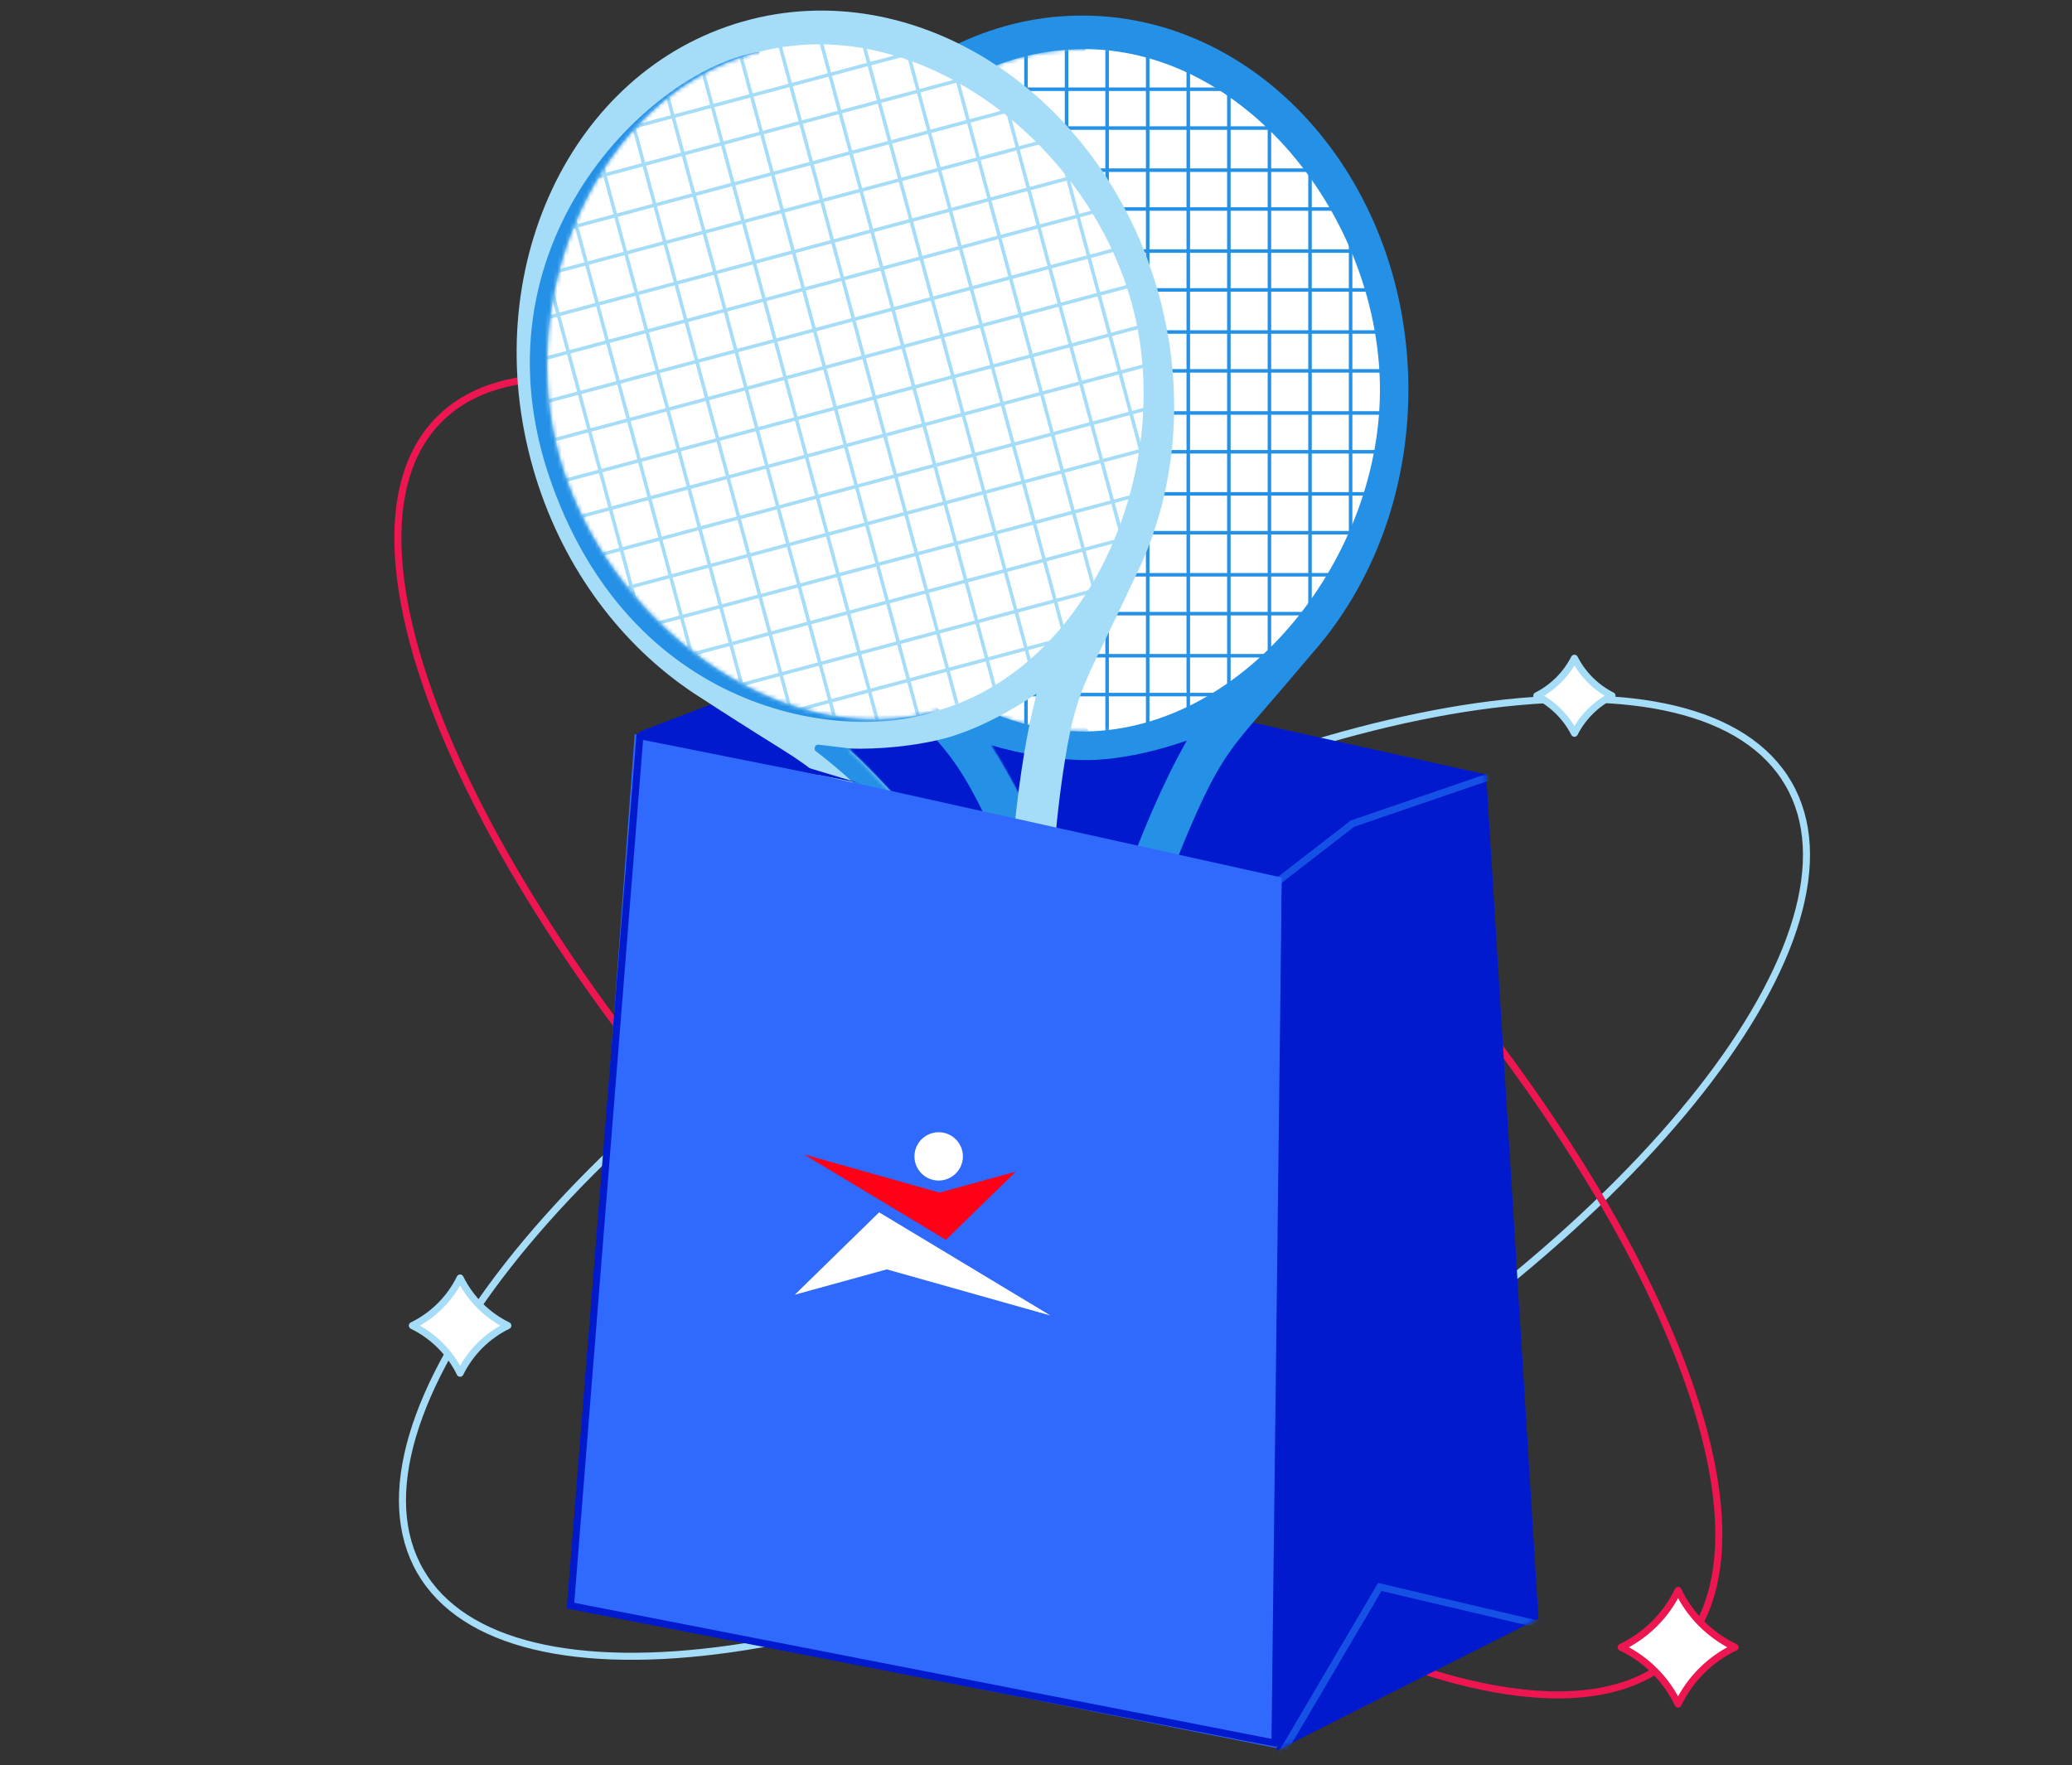 <svg width="500" height="426" viewBox="0 0 500 426" fill="none" xmlns="http://www.w3.org/2000/svg">
<rect x="0" y="0" width="500" height="426" fill="#333333" stroke="none"/>
<path d="M228.428 218.413C182.713 244.738 145.665 275.989 122.714 305.204C111.237 319.814 103.313 333.879 99.572 346.535C95.832 359.188 96.292 370.353 101.457 379.275C106.621 388.197 116.086 394.177 128.942 397.273C141.801 400.37 157.976 400.558 176.4 397.949C213.243 392.732 258.902 376.357 304.617 350.033C350.332 323.708 387.38 292.457 410.331 263.241C421.808 248.631 429.732 234.566 433.473 221.911C437.213 209.258 436.753 198.092 431.588 189.171C426.424 180.249 416.959 174.268 404.103 171.172C391.244 168.076 375.069 167.888 356.645 170.497C319.802 175.714 274.143 192.088 228.428 218.413Z" stroke="#A5DDF8" stroke-width="1.7"/>
<path d="M199.612 305.75C240.963 346.993 284.677 378.018 321.898 394.852C340.512 403.271 357.46 408.121 371.652 408.953C385.845 409.784 397.178 406.595 404.73 399.063C412.281 391.531 415.479 380.227 414.645 366.071C413.812 351.916 408.949 335.013 400.508 316.448C383.63 279.323 352.524 235.723 311.173 194.48C269.821 153.236 226.108 122.211 188.886 105.377C170.272 96.958 153.324 92.108 139.132 91.277C124.94 90.445 113.606 93.635 106.055 101.167C98.503 108.698 95.305 120.002 96.139 134.158C96.973 148.313 101.835 165.216 110.276 183.782C127.154 220.907 158.26 264.506 199.612 305.75Z" stroke="#ED1651" stroke-width="1.7"/>
<path d="M418.683 397.58C412.67 394.725 407.807 389.878 404.94 383.869C402.073 389.878 397.21 394.725 391.197 397.58C397.21 400.436 402.073 405.282 404.94 411.291C407.807 405.282 412.67 400.436 418.683 397.58Z" fill="white" stroke="#ED1651" stroke-width="1.7" stroke-linecap="round" stroke-linejoin="round"/>
<path d="M358.629 186.925L195.235 150.621L179.639 166.921L154.399 176.576V183.374L308.057 211.8V422.528L371.254 390.67L358.629 186.925Z" fill="#021ACE"/>
<mask id="mask0_11636_59737" style="mask-type:alpha" maskUnits="userSpaceOnUse" x="153" y="150" width="219" height="273">
<path d="M153.16 177.194L308.057 211.8V422.528L371.254 390.67L358.629 186.925L195.236 150.621L179.639 166.921L153.16 177.194Z" fill="#021ACE"/>
</mask>
<g mask="url(#mask0_11636_59737)">
<path d="M300.236 219.012L302.065 435.519L332.644 383.57L332.962 383.03L333.572 383.174L375.312 393.016L366.118 185.164L326.359 198.796L300.236 219.012Z" stroke="#1551E5" stroke-width="1.7"/>
</g>
<ellipse rx="73.868" ry="84.968" transform="matrix(-1 0.028 0.028 1 261.17 93.724)" fill="white"/>
<mask id="mask1_11636_59737" style="mask-type:alpha" maskUnits="userSpaceOnUse" x="189" y="11" width="147" height="167">
<ellipse rx="73.245" ry="82.821" transform="matrix(-1 -2.57423e-08 -2.58771e-08 1 262.462 94.201)" fill="#C4C4C4"/>
</mask>
<g mask="url(#mask1_11636_59737)">
<path d="M335.707 11.769L335.707 177.41" stroke="#2490E6" stroke-width="0.85"/>
<path d="M325.917 11.769L325.917 177.41" stroke="#2490E6" stroke-width="0.85"/>
<path d="M316.124 11.769L316.124 177.41" stroke="#2490E6" stroke-width="0.85"/>
<path d="M306.33 11.769L306.33 177.41" stroke="#2490E6" stroke-width="0.85"/>
<path d="M296.54 11.767L296.54 177.408" stroke="#2490E6" stroke-width="0.85"/>
<path d="M286.746 11.769L286.746 177.41" stroke="#2490E6" stroke-width="0.85"/>
<path d="M276.952 11.769L276.952 177.41" stroke="#2490E6" stroke-width="0.85"/>
<path d="M267.158 11.771L267.158 177.413" stroke="#2490E6" stroke-width="0.85"/>
<path d="M257.374 11.767L257.374 177.408" stroke="#2490E6" stroke-width="0.85"/>
<path d="M247.58 11.769L247.58 177.41" stroke="#2490E6" stroke-width="0.85"/>
<path d="M237.786 11.769L237.786 177.41" stroke="#2490E6" stroke-width="0.85"/>
<path d="M227.992 11.773L227.992 177.415" stroke="#2490E6" stroke-width="0.85"/>
<path d="M218.203 11.767L218.203 177.408" stroke="#2490E6" stroke-width="0.85"/>
<path d="M208.408 11.769L208.408 177.41" stroke="#2490E6" stroke-width="0.85"/>
<path d="M198.619 11.769L198.619 177.41" stroke="#2490E6" stroke-width="0.85"/>
<path d="M189.213 21.536L335.703 21.536" stroke="#2490E6" stroke-width="0.85"/>
<path d="M189.213 30.91L335.703 30.91" stroke="#2490E6" stroke-width="0.85"/>
<path d="M189.213 41.069L335.703 41.069" stroke="#2490E6" stroke-width="0.85"/>
<path d="M189.218 50.445L335.708 50.445" stroke="#2490E6" stroke-width="0.85"/>
<path d="M189.218 60.6L335.708 60.6" stroke="#2490E6" stroke-width="0.85"/>
<path d="M189.213 69.978L335.703 69.978" stroke="#2490E6" stroke-width="0.85"/>
<path d="M189.218 80.132L335.708 80.132" stroke="#2490E6" stroke-width="0.85"/>
<path d="M189.218 89.511L335.708 89.511" stroke="#2490E6" stroke-width="0.85"/>
<path d="M189.213 99.67L335.703 99.67" stroke="#2490E6" stroke-width="0.85"/>
<path d="M189.213 109.044L335.703 109.044" stroke="#2490E6" stroke-width="0.85"/>
<path d="M189.218 119.2L335.708 119.2" stroke="#2490E6" stroke-width="0.85"/>
<path d="M189.218 128.576L335.708 128.576" stroke="#2490E6" stroke-width="0.85"/>
<path d="M189.222 138.732L335.713 138.732" stroke="#2490E6" stroke-width="0.85"/>
<path d="M189.218 148.111L335.708 148.111" stroke="#2490E6" stroke-width="0.85"/>
<path d="M189.213 158.268L335.703 158.268" stroke="#2490E6" stroke-width="0.85"/>
<path d="M189.218 167.645L335.708 167.645" stroke="#2490E6" stroke-width="0.85"/>
</g>
<path fill-rule="evenodd" clip-rule="evenodd" d="M205.161 155.74C191.857 139.905 183.53 118.539 183.126 94.907C182.289 45.317 216.732 4.493 259.979 3.763C303.226 3.032 339.029 42.707 339.851 92.283C340.24 115.751 332.735 137.251 320.148 153.473C318.937 155.039 317.682 156.53 316.381 158.006C313.511 161.435 308.847 166.892 302.105 174.69C296.26 181.445 293.18 186.305 288.8 196.071C282.357 210.489 277.006 225.846 274.554 238.311C271.998 251.327 272.506 261.168 272.506 261.168L257.124 261.392C257.124 261.392 257.467 250.343 254.059 235.255C251.398 223.505 244.043 209.997 237.645 196.906C232.951 187.274 229.752 182.503 223.638 175.987C216.208 168.04 211.006 162.315 208.061 159.02C207.075 157.976 206.103 156.888 205.161 155.74ZM286.391 178.74C279.484 181.185 270.593 183.308 262.984 183.442C255.479 183.562 245.905 181.945 238.998 179.798C239.85 181.155 240.647 182.318 241.514 183.809C254.056 205.086 264.344 233.68 264.344 233.68C264.344 233.68 272.683 204.728 284.148 182.855C284.941 181.439 285.673 180.052 286.391 178.74ZM260.569 11.854C300.055 11.213 332.3 51.839 332.988 92.841C333.675 133.844 301.076 175.895 262.103 176.545C223.13 177.195 190.692 135.366 190.005 94.364C189.302 53.376 221.082 12.496 260.569 11.854Z" fill="#2490E6"/>
<mask id="mask2_11636_59737" style="mask-type:alpha" maskUnits="userSpaceOnUse" x="183" y="3" width="157" height="259">
<path fill-rule="evenodd" clip-rule="evenodd" d="M205.157 155.738C191.852 139.903 183.526 118.537 183.122 94.905C182.285 45.315 216.727 4.491 259.975 3.761C303.222 3.03 339.025 42.706 339.847 92.281C340.236 115.749 332.731 137.249 320.144 153.472C318.933 155.037 317.678 156.528 316.377 158.004C313.507 161.433 308.843 166.89 302.101 174.688C296.256 181.443 293.176 186.303 288.796 196.069C282.353 210.487 277.002 225.844 274.55 238.309C271.994 251.325 272.502 261.166 272.502 261.166L257.119 261.39C257.119 261.39 257.463 250.341 254.055 235.253C251.394 223.504 244.039 209.995 237.641 196.904C232.947 187.272 229.748 182.501 223.634 175.986C216.204 168.039 211.002 162.313 208.057 159.018C207.07 157.974 206.099 156.886 205.157 155.738ZM286.387 178.738C279.48 181.183 270.588 183.306 262.979 183.441C255.475 183.56 245.9 181.943 238.994 179.796C239.846 181.153 240.643 182.316 241.51 183.807C254.052 205.084 264.34 233.678 264.34 233.678C264.34 233.678 272.678 204.726 284.144 182.853C284.937 181.437 285.669 180.05 286.387 178.738ZM260.565 11.852C300.051 11.211 332.296 51.837 332.984 92.84C333.671 133.842 301.071 175.893 262.099 176.543C223.126 177.193 190.688 135.364 190 94.362C189.298 53.374 221.078 12.494 260.565 11.852Z" fill="#A5DDF8"/>
</mask>
<g mask="url(#mask2_11636_59737)">
<g style="mix-blend-mode:multiply">
<path d="M231.343 178.46C240.346 189.968 248.145 205.947 257.405 217.896C253.27 204.638 243.616 186.135 239.513 179.922L232.371 177.068C231.546 176.739 230.796 177.761 231.343 178.46Z" fill="#2490E6"/>
</g>
<path d="M186.504 99.787C191.5 159.981 240.329 178.788 262.762 176.466L201.231 99.884L262.081 11.864C236.129 8.98 181.411 38.432 186.504 99.787Z" fill="#2490E6"/>
</g>
<rect width="21.151" height="89.853" rx="1.7" transform="matrix(-1 -2.58096e-08 -2.58096e-08 1 276.167 250.466)" fill="#2490E6"/>
<rect x="277.737" y="345.788" width="24.285" height="7.813" rx="1.7" transform="rotate(-180 277.737 345.788)" fill="#2490E6"/>
<g style="mix-blend-mode:multiply">
<path d="M266.983 345.788L255.152 345.788C254.213 345.788 253.452 345.027 253.452 344.088L253.452 339.675C253.452 338.736 254.213 337.975 255.152 337.975L266.983 337.975L266.983 345.788Z" fill="#B5CAFF" fill-opacity="0.5"/>
</g>
<g style="mix-blend-mode:multiply">
<path d="M255.099 251.432L262.368 250.729L262.82 338.006L254.816 338.286L255.099 251.432Z" fill="#B5CAFF" fill-opacity="0.5"/>
</g>
<ellipse rx="74.56" ry="84.053" transform="matrix(-0.979 0.203 0.204 0.979 203.721 92.84)" fill="white"/>
<mask id="mask3_11636_59737" style="mask-type:alpha" maskUnits="userSpaceOnUse" x="131" y="9" width="149" height="166">
<ellipse rx="73.232" ry="82.835" transform="matrix(-0.966 0.258 0.259 0.966 205.104 91.923)" fill="#C4C4C4"/>
</mask>
<g mask="url(#mask3_11636_59737)">
<path d="M254.461 -6.61L297.444 153.387" stroke="#A5DDF8" stroke-width="0.85"/>
<path d="M245.002 -4.082L287.985 155.915" stroke="#A5DDF8" stroke-width="0.85"/>
<path d="M235.544 -1.553L278.527 158.445" stroke="#A5DDF8" stroke-width="0.85"/>
<path d="M226.085 0.974L269.068 160.971" stroke="#A5DDF8" stroke-width="0.85"/>
<path d="M216.628 3.499L259.611 163.497" stroke="#A5DDF8" stroke-width="0.85"/>
<path d="M207.169 6.03L250.153 166.028" stroke="#A5DDF8" stroke-width="0.85"/>
<path d="M197.711 8.557L240.694 168.554" stroke="#A5DDF8" stroke-width="0.85"/>
<path d="M188.249 11.088L231.232 171.085" stroke="#A5DDF8" stroke-width="0.85"/>
<path d="M178.794 13.61L221.777 173.608" stroke="#A5DDF8" stroke-width="0.85"/>
<path d="M169.332 16.142L212.315 176.139" stroke="#A5DDF8" stroke-width="0.85"/>
<path d="M159.874 18.668L202.857 178.665" stroke="#A5DDF8" stroke-width="0.85"/>
<path d="M150.42 21.202L193.403 181.2" stroke="#A5DDF8" stroke-width="0.85"/>
<path d="M140.962 23.722L183.945 183.719" stroke="#A5DDF8" stroke-width="0.85"/>
<path d="M131.5 26.252L174.483 186.249" stroke="#A5DDF8" stroke-width="0.85"/>
<path d="M122.041 28.78L165.025 188.778" stroke="#A5DDF8" stroke-width="0.85"/>
<path d="M115.491 40.641L256.99 2.825" stroke="#A5DDF8" stroke-width="0.85"/>
<path d="M117.926 49.694L259.425 11.879" stroke="#A5DDF8" stroke-width="0.85"/>
<path d="M120.561 59.509L262.059 21.693" stroke="#A5DDF8" stroke-width="0.85"/>
<path d="M122.996 68.564L264.495 30.749" stroke="#A5DDF8" stroke-width="0.85"/>
<path d="M125.63 78.374L267.129 40.558" stroke="#A5DDF8" stroke-width="0.85"/>
<path d="M128.061 87.434L269.56 49.618" stroke="#A5DDF8" stroke-width="0.85"/>
<path d="M130.699 97.24L272.198 59.425" stroke="#A5DDF8" stroke-width="0.85"/>
<path d="M133.135 106.3L274.634 68.484" stroke="#A5DDF8" stroke-width="0.85"/>
<path d="M135.769 116.11L277.268 78.295" stroke="#A5DDF8" stroke-width="0.85"/>
<path d="M138.201 125.166L279.7 87.35" stroke="#A5DDF8" stroke-width="0.85"/>
<path d="M140.839 134.977L282.338 97.161" stroke="#A5DDF8" stroke-width="0.85"/>
<path d="M143.274 144.033L284.773 106.218" stroke="#A5DDF8" stroke-width="0.85"/>
<path d="M145.912 153.844L287.411 116.028" stroke="#A5DDF8" stroke-width="0.85"/>
<path d="M148.339 162.904L289.838 125.089" stroke="#A5DDF8" stroke-width="0.85"/>
<path d="M150.975 172.714L292.473 134.898" stroke="#A5DDF8" stroke-width="0.85"/>
<path d="M153.41 181.771L294.909 143.955" stroke="#A5DDF8" stroke-width="0.85"/>
</g>
<path fill-rule="evenodd" clip-rule="evenodd" d="M165.723 166.157C148.763 154.296 135.176 135.808 128.653 113.085C114.976 65.4 137.652 17.077 179.236 5.207C220.82 -6.663 265.698 22.419 279.357 70.093C285.822 92.661 284.153 115.366 276.204 134.284C275.441 136.109 274.615 137.873 273.742 139.635C271.859 143.688 268.77 150.163 264.281 159.436C260.388 167.469 258.675 172.959 256.978 183.523C254.496 199.113 253.312 215.328 254.178 228.001C255.087 241.234 258.132 250.608 258.132 250.608L243.331 254.795C243.331 254.795 240.796 244.034 233.589 230.339C227.97 219.677 217.36 208.528 207.783 197.535C200.749 189.443 196.421 185.66 188.825 180.945C179.586 175.186 173.075 170.999 169.376 168.576C168.152 167.823 166.931 167.022 165.723 166.157ZM250.153 167.404C244.117 171.549 236.079 175.895 228.764 177.989C221.546 180.041 211.878 180.951 204.65 180.66C205.825 181.751 206.897 182.669 208.121 183.885C225.757 201.199 243.115 226.164 243.115 226.164C243.115 226.164 243.656 196.045 249.055 171.958C249.453 170.385 249.801 168.857 250.153 167.404ZM181.905 12.871C219.879 2.058 261.568 32.976 272.872 72.404C284.177 111.832 263.599 160.865 226.124 171.553C188.648 182.242 146.46 150.212 135.156 110.784C123.841 71.375 143.931 23.684 181.905 12.871Z" fill="#A5DDF8"/>
<mask id="mask4_11636_59737" style="mask-type:alpha" maskUnits="userSpaceOnUse" x="124" y="2" width="160" height="253">
<path fill-rule="evenodd" clip-rule="evenodd" d="M165.718 166.157C148.758 154.296 135.171 135.808 128.649 113.085C114.972 65.4 137.647 17.077 179.231 5.207C220.815 -6.663 265.693 22.419 279.352 70.093C285.817 92.661 284.148 115.366 276.199 134.284C275.436 136.109 274.61 137.873 273.737 139.635C271.854 143.688 268.765 150.163 264.277 159.436C260.383 167.469 258.67 172.959 256.974 183.523C254.492 199.113 253.307 215.328 254.174 228.001C255.082 241.234 258.127 250.608 258.127 250.608L243.327 254.795C243.327 254.795 240.792 244.034 233.584 230.339C227.965 219.677 217.355 208.528 207.778 197.535C200.745 189.443 196.417 185.66 188.82 180.945C179.581 175.186 173.071 170.999 169.371 168.576C168.147 167.823 166.926 167.022 165.718 166.157ZM250.149 167.404C244.112 171.549 236.074 175.895 228.759 177.989C221.542 180.041 211.874 180.951 204.646 180.66C205.821 181.751 206.892 182.669 208.116 183.885C225.752 201.199 243.11 226.164 243.11 226.164C243.11 226.164 243.651 196.045 249.051 171.958C249.448 170.385 249.796 168.857 250.149 167.404ZM181.9 12.871C219.875 2.058 261.564 32.976 272.868 72.404C284.172 111.832 263.595 160.865 226.119 171.553C188.643 182.242 146.456 150.212 135.152 110.784C123.837 71.375 143.926 23.684 181.9 12.871Z" fill="#A5DDF8"/>
</mask>
<g mask="url(#mask4_11636_59737)">
<g style="mix-blend-mode:multiply">
<path d="M196.914 181.347C208.596 190.138 220.275 203.559 232.319 212.71C224.885 200.971 210.759 185.591 205.183 180.648L197.546 179.736C196.663 179.631 196.204 180.812 196.914 181.347Z" fill="#2490E6"/>
</g>
<path d="M133.186 116.925C153.632 173.779 205.678 179.34 226.743 171.307L147.436 113.217L183.372 12.488C157.556 16.402 112.345 58.976 133.186 116.925Z" fill="#2490E6"/>
</g>
<rect width="21.147" height="89.868" rx="1.7" transform="matrix(-0.966 0.258 0.259 0.966 258.892 239.326)" fill="#A5DDF8"/>
<rect width="24.28" height="7.815" rx="1.7" transform="matrix(-0.966 0.258 -0.259 -0.966 285.143 330.996)" fill="#A5DDF8"/>
<g style="mix-blend-mode:multiply">
<path d="M274.758 333.771L263.33 336.825C262.423 337.067 261.49 336.528 261.247 335.622L260.101 331.358C259.858 330.452 260.396 329.52 261.303 329.278L272.731 326.223L274.758 333.771Z" fill="#B5CAFF" fill-opacity="0.5"/>
</g>
<g style="mix-blend-mode:multiply">
<path d="M238.795 245.699L245.633 243.143L268.719 327.329L261.06 329.666L238.795 245.699Z" fill="#B5CAFF" fill-opacity="0.5"/>
</g>
<path d="M153.158 177.193L309.294 211.8L308.055 421.91L137.669 387.921L153.158 177.193Z" fill="#2F6AFC"/>
<path d="M314.869 407.078L307.434 420.673L137.668 387.538L154.397 177.811L159.973 175.957" stroke="#021ACE" stroke-width="1.7"/>
<ellipse rx="5.842" ry="5.827" transform="matrix(0.997 0.081 -0.082 0.997 226.514 279.108)" fill="white"/>
<path d="M245.135 282.779L228.258 299.252L193.955 278.61L226.724 287.844L245.135 282.779Z" fill="#FF0016"/>
<path d="M191.797 312.49L212.146 292.608L253.5 317.516L213.994 306.375L191.797 312.49Z" fill="white"/>
<path d="M306.816 420.675L315.49 405.843L309.294 214.272L306.816 420.675Z" fill="#021ACE"/>
<path d="M122.548 319.945C117.54 317.505 113.478 313.456 111.029 308.452C108.58 313.456 104.517 317.505 99.509 319.945C104.517 322.385 108.58 326.434 111.029 331.438C113.478 326.434 117.54 322.385 122.548 319.945Z" fill="white" stroke="#A5DDF8" stroke-width="1.7" stroke-linecap="round" stroke-linejoin="round"/>
<path d="M389.005 167.925C385.097 165.948 381.912 162.773 379.927 158.868C377.942 162.773 374.757 165.948 370.849 167.925C374.757 169.903 377.942 173.078 379.927 176.982C381.912 173.078 385.097 169.903 389.005 167.925Z" fill="white" stroke="#A5DDF8" stroke-width="1.7" stroke-linecap="round" stroke-linejoin="round"/>
<path d="M154.4 178.43L207.064 188.935L161.835 175.34L154.4 178.43Z" fill="#021ACE"/>
</svg>
